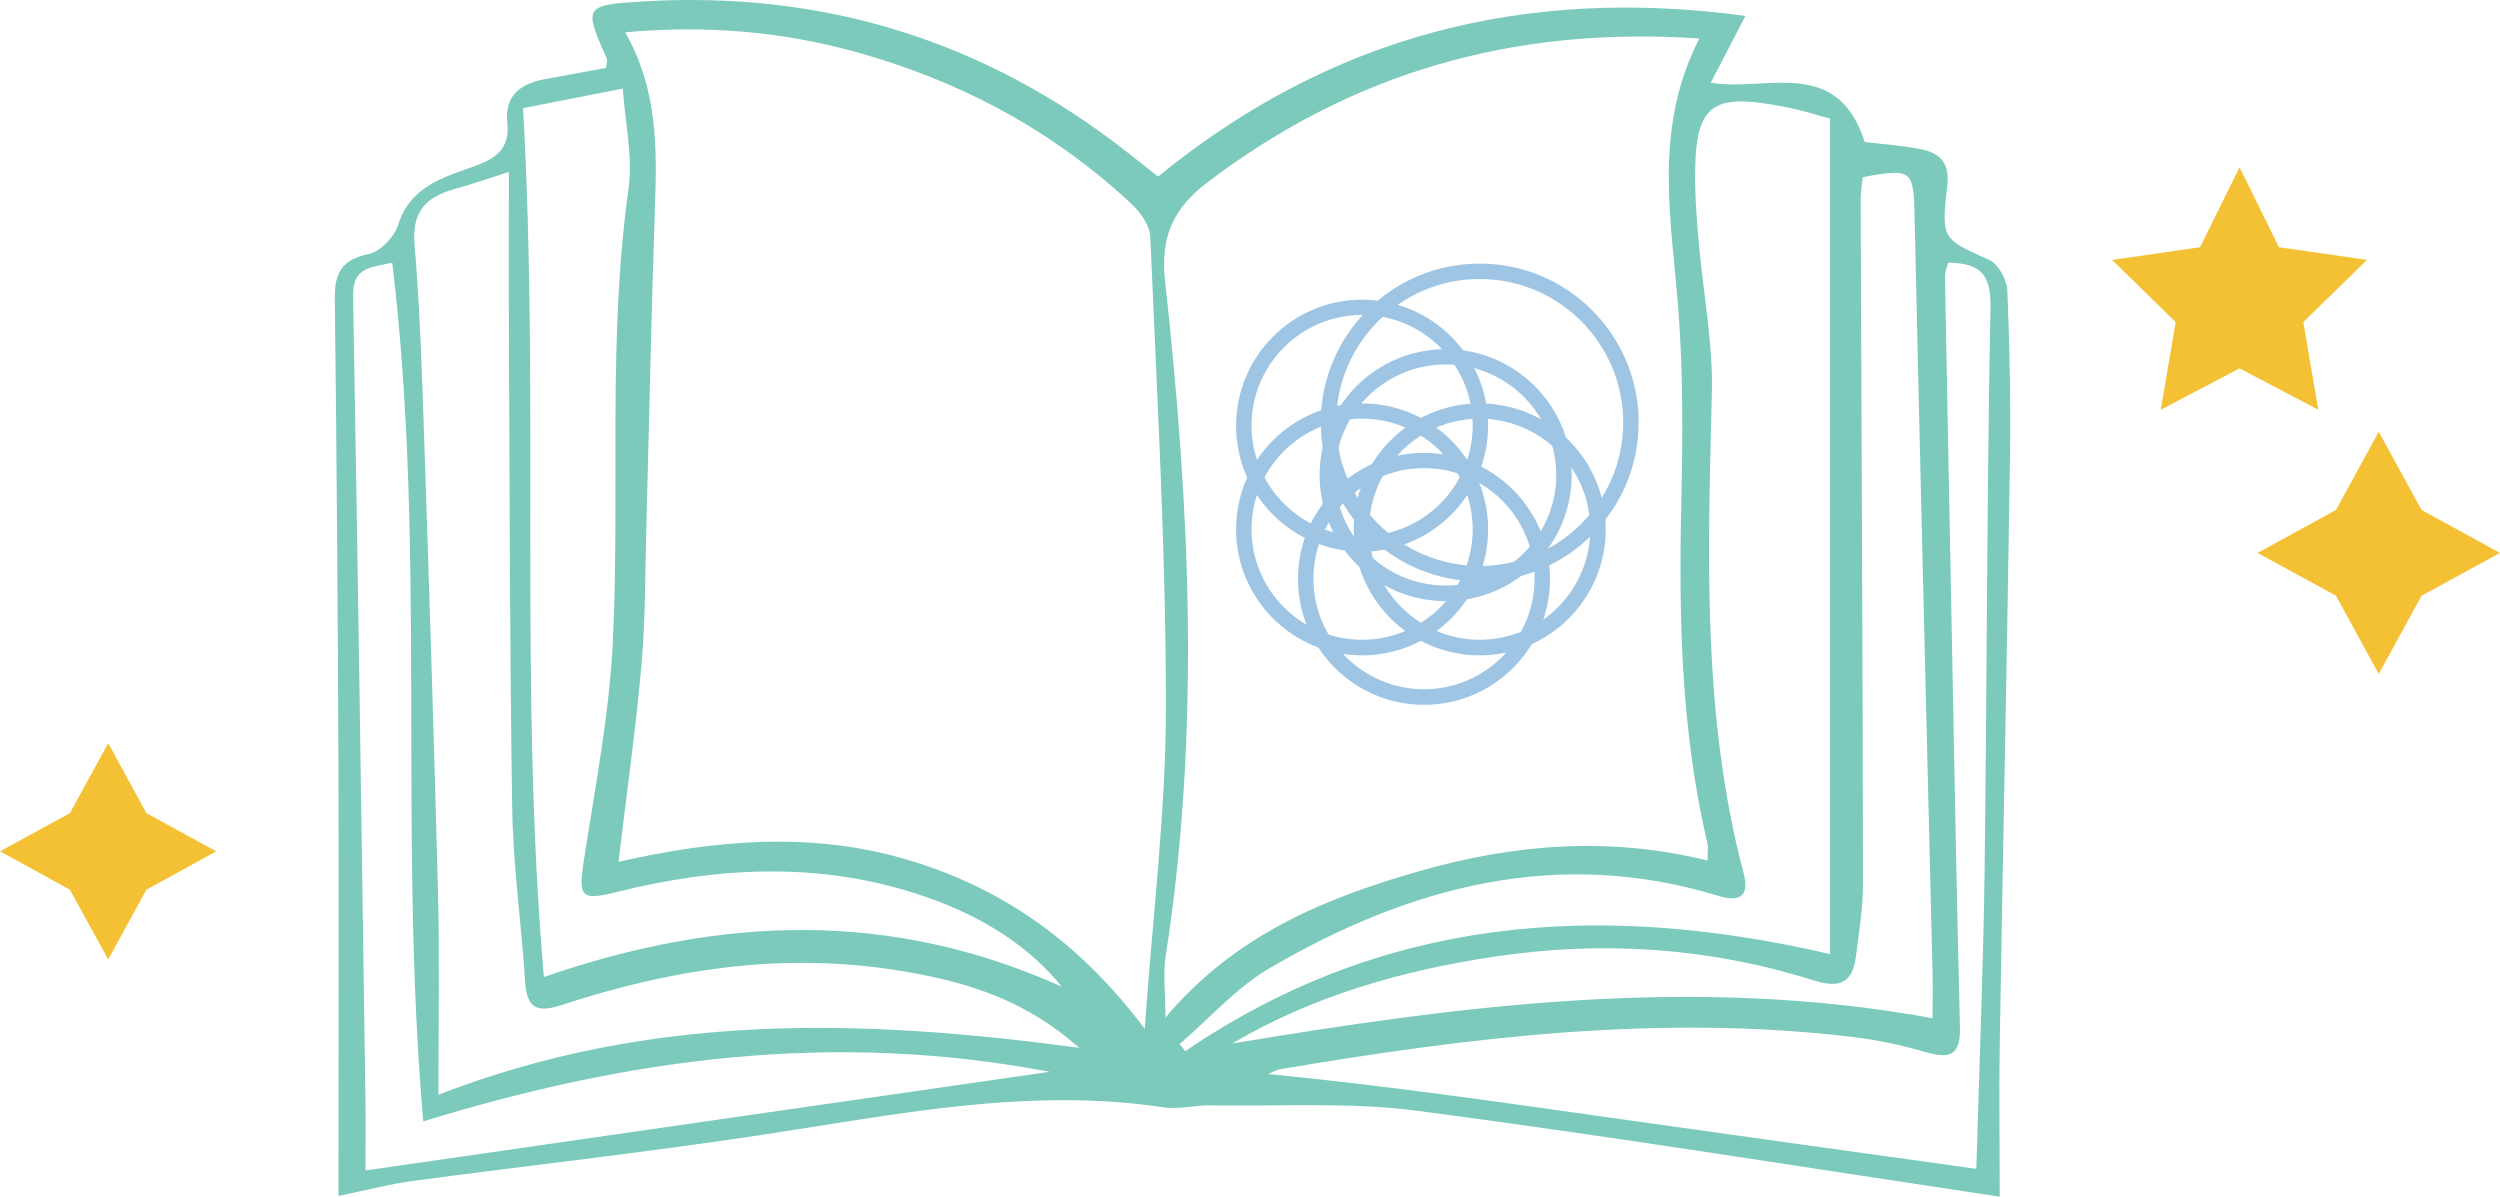 <svg xmlns="http://www.w3.org/2000/svg" fill="none" viewBox="0 0 211 101"><g clip-path="url(#clip0_1_166)"><path d="M168.776 101C152.297 98.53 135.993 95.898 119.622 93.75C113.887 92.998 108.005 93.388 102.189 93.294C100.86 93.267 99.49 93.656 98.187 93.455C86.611 91.723 75.343 94.126 63.994 95.831C54.271 97.294 44.494 98.382 34.744 99.684C32.863 99.939 31.023 100.436 28.566 100.933C28.566 88.877 28.606 76.968 28.566 65.073C28.512 51.782 28.418 38.491 28.257 25.2C28.23 23.052 28.834 21.91 31.117 21.441C32.111 21.239 33.293 19.977 33.615 18.957C34.609 15.775 37.349 14.996 39.901 14.083C41.821 13.399 43.057 12.607 42.815 10.324C42.573 8.082 43.93 7.062 45.958 6.686C47.717 6.364 49.476 6.041 51.155 5.733C51.196 5.29 51.276 5.088 51.209 4.941C49.275 0.564 49.261 0.416 54.284 0.121C69.514 -0.792 83.186 3.437 95.206 12.902C96.025 13.546 96.831 14.177 97.744 14.902C112.168 3.142 128.486 -1.208 147.315 1.343C146.079 3.719 145.246 5.343 144.387 6.981C149.141 7.773 155.023 4.699 157.387 11.989C158.717 12.15 160.409 12.258 162.061 12.58C163.74 12.902 164.586 13.721 164.344 15.775C163.807 20.246 163.995 20.178 167.916 21.951C168.668 22.3 169.38 23.615 169.42 24.515C169.622 29.388 169.716 34.262 169.635 39.135C169.394 55.488 169.044 71.84 168.776 88.192C168.709 92.287 168.776 96.382 168.776 100.973V101ZM96.616 86.836C97.287 77.21 98.416 68.376 98.402 59.542C98.402 46.358 97.637 33.174 97.086 20.004C97.046 19.037 96.253 17.91 95.488 17.198C88.786 10.955 80.916 6.766 72.106 4.35C65.901 2.658 59.603 2.108 52.767 2.725C55.507 7.559 55.453 12.499 55.278 17.493C54.969 26.462 54.795 35.43 54.553 44.398C54.446 48.318 54.486 52.252 54.137 56.145C53.653 61.596 52.874 67.034 52.203 72.739C60.288 70.9 68.346 70.175 76.363 72.498C84.408 74.834 91.016 79.371 96.616 86.836ZM143.406 3.249C127.693 2.188 114.129 6.149 102.001 15.319C99.007 17.574 97.919 19.964 98.335 23.763C100.417 42.706 101.343 61.677 98.389 80.647C98.147 82.177 98.362 83.762 98.362 85.883C104.258 78.888 111.819 75.814 119.769 73.531C127.747 71.236 135.832 70.578 144.118 72.632C144.118 71.947 144.185 71.558 144.118 71.222C141.875 61.744 141.687 52.118 141.902 42.438C142.023 37.095 142.063 31.724 141.674 26.395C141.11 18.715 139.445 11.022 143.42 3.262L143.406 3.249ZM154.486 10.015C153.56 9.774 152.27 9.358 150.968 9.089C144.253 7.72 142.99 8.74 143.071 15.52C143.098 17.238 143.245 18.957 143.393 20.662C143.769 24.851 144.588 29.039 144.481 33.215C144.145 46.801 143.648 60.361 147.153 73.679C147.65 75.545 146.952 76.19 145.045 75.612C131.44 71.464 118.977 74.82 107.185 81.694C104.352 83.346 102.082 85.95 99.557 88.125L100.041 88.716C116.613 77.438 134.744 75.948 154.459 80.526V10.015H154.486ZM91.083 88.434C86.826 84.675 82.165 82.835 75.128 81.802C65.633 80.405 56.447 81.855 47.449 84.809C45.34 85.507 44.467 85.131 44.319 82.849C44.01 77.989 43.312 73.142 43.231 68.282C43.017 54.615 43.017 40.948 42.949 27.281C42.922 23.146 42.949 19.011 42.949 14.513C40.868 15.171 39.619 15.614 38.343 15.963C35.952 16.621 34.757 17.869 34.985 20.622C35.429 25.844 35.603 31.107 35.778 36.343C36.221 49.433 36.637 62.509 36.973 75.599C37.107 81.077 37 86.568 37 92.394C54.916 85.453 72.643 85.95 91.069 88.434H91.083ZM89.619 83.278C86.933 79.976 83.172 77.452 78.203 75.72C69.501 72.672 60.731 73.115 51.921 75.317C49.033 76.042 48.818 75.653 49.261 72.726C50.215 66.51 51.437 60.267 51.733 54.011C52.324 41.324 51.276 28.596 53.049 15.923C53.425 13.197 52.753 10.338 52.565 7.478C49.463 8.082 46.952 8.579 44.145 9.129C45.541 33.631 43.795 58.079 45.904 82.459C60.879 77.291 75.168 76.78 89.619 83.278ZM164.411 22.179C164.317 22.622 164.156 22.984 164.156 23.334C164.304 31.55 164.465 39.78 164.626 47.996C164.881 60.898 165.096 73.8 165.418 86.702C165.485 89.212 164.438 89.36 162.423 88.769C160.409 88.192 158.341 87.749 156.259 87.507C140.035 85.588 124.013 87.534 108.045 90.246C107.696 90.3 107.373 90.515 107.038 90.649C117.097 91.629 127.008 93.079 136.933 94.475C146.804 95.871 156.675 97.241 166.802 98.65C167.057 89.736 167.393 81.614 167.5 73.505C167.701 57.636 167.688 41.753 167.997 25.884C168.051 22.958 166.949 22.219 164.411 22.166V22.179ZM35.724 94.65C33.602 70.282 36.006 46.224 33.105 22.166C31.319 22.595 29.761 22.501 29.801 24.971C30.204 47.728 30.527 70.497 30.849 93.254C30.876 94.851 30.849 96.449 30.849 98.785C50.228 95.992 69.058 93.28 88.585 90.461C70.253 86.97 53.022 89.32 35.711 94.65H35.724ZM104.016 88.071C123.61 84.809 143.151 82.285 163.108 85.937C163.108 84.46 163.135 83.319 163.108 82.191C162.598 60.885 162.061 39.565 161.591 18.259C161.51 14.365 161.389 14.164 157.213 14.956C157.159 15.574 157.038 16.231 157.038 16.876C157.105 36.088 157.213 55.3 157.239 74.511C157.239 76.592 156.904 78.687 156.635 80.754C156.353 82.956 155.265 83.439 153.063 82.741C144.266 79.962 135.241 79.371 126.122 80.741C118.359 81.909 110.892 84.017 104.016 88.058V88.071Z" fill="#7BCABC"></path><path d="M9.132 62.724L12.356 68.631L18.252 71.853L12.356 75.089L9.132 80.983L5.896 75.089L0 71.853L5.896 68.631L9.132 62.724Z" fill="#F5C134"></path><path d="M189.015 14.124L192.346 20.863L199.772 21.937L194.4 27.187L195.663 34.584L189.015 31.093L182.367 34.584L183.629 27.187L178.257 21.937L185.684 20.863L189.015 14.124Z" fill="#F5C134"></path><path d="M200.766 36.437L204.379 43.042L211 46.667L204.379 50.279L200.766 56.884L197.154 50.279L190.533 46.667L197.154 43.042L200.766 36.437Z" fill="#F5C134"></path><path d="M120.186 59.488C114.317 59.488 109.549 54.722 109.549 48.855C109.549 42.989 114.317 38.222 120.186 38.222C126.055 38.222 130.822 42.989 130.822 48.855C130.822 54.722 126.055 59.488 120.186 59.488ZM120.186 39.511C115.042 39.511 110.852 43.7 110.852 48.842C110.852 53.984 115.042 58.173 120.186 58.173C125.33 58.173 129.52 53.984 129.52 48.842C129.52 43.7 125.33 39.511 120.186 39.511Z" fill="#9FC5E5"></path><path d="M114.961 46.56C109.093 46.56 104.325 41.794 104.325 35.927C104.325 30.06 109.093 25.294 114.961 25.294C120.83 25.294 125.598 30.06 125.598 35.927C125.598 41.794 120.83 46.56 114.961 46.56ZM114.961 26.582C109.818 26.582 105.628 30.771 105.628 35.913C105.628 41.055 109.818 45.244 114.961 45.244C120.105 45.244 124.295 41.055 124.295 35.913C124.295 30.771 120.105 26.582 114.961 26.582Z" fill="#9FC5E5"></path><path d="M122.012 50.735C116.143 50.735 111.376 45.969 111.376 40.102C111.376 34.235 116.143 29.469 122.012 29.469C127.881 29.469 132.649 34.235 132.649 40.102C132.649 45.969 127.881 50.735 122.012 50.735ZM122.012 30.758C116.869 30.758 112.678 34.947 112.678 40.089C112.678 45.23 116.869 49.419 122.012 49.419C127.156 49.419 131.346 45.23 131.346 40.089C131.346 34.947 127.156 30.758 122.012 30.758Z" fill="#9FC5E5"></path><path d="M124.886 49.07C117.486 49.07 111.47 43.056 111.47 35.658C111.47 28.261 117.486 22.246 124.886 22.246C132.286 22.246 138.303 28.261 138.303 35.658C138.303 43.056 132.286 49.07 124.886 49.07ZM124.886 23.548C118.212 23.548 112.772 28.986 112.772 35.658C112.772 42.331 118.212 47.768 124.886 47.768C131.561 47.768 137 42.331 137 35.658C137 28.986 131.561 23.548 124.886 23.548Z" fill="#9FC5E5"></path><path d="M124.886 55.313C119.017 55.313 114.25 50.547 114.25 44.68C114.25 38.813 119.017 34.047 124.886 34.047C130.755 34.047 135.523 38.813 135.523 44.68C135.523 50.547 130.755 55.313 124.886 55.313ZM124.886 35.336C119.743 35.336 115.552 39.525 115.552 44.667C115.552 49.809 119.743 53.997 124.886 53.997C130.03 53.997 134.22 49.809 134.22 44.667C134.22 39.525 130.03 35.336 124.886 35.336Z" fill="#9FC5E5"></path><path d="M114.961 55.313C109.093 55.313 104.325 50.547 104.325 44.68C104.325 38.813 109.093 34.047 114.961 34.047C120.83 34.047 125.598 38.813 125.598 44.68C125.598 50.547 120.83 55.313 114.961 55.313ZM114.961 35.336C109.818 35.336 105.628 39.525 105.628 44.667C105.628 49.809 109.818 53.997 114.961 53.997C120.105 53.997 124.295 49.809 124.295 44.667C124.295 39.525 120.105 35.336 114.961 35.336Z" fill="#9FC5E5"></path></g><defs><clipPath id="clip0_1_166"><rect width="211" height="101" fill="white"></rect></clipPath></defs></svg>